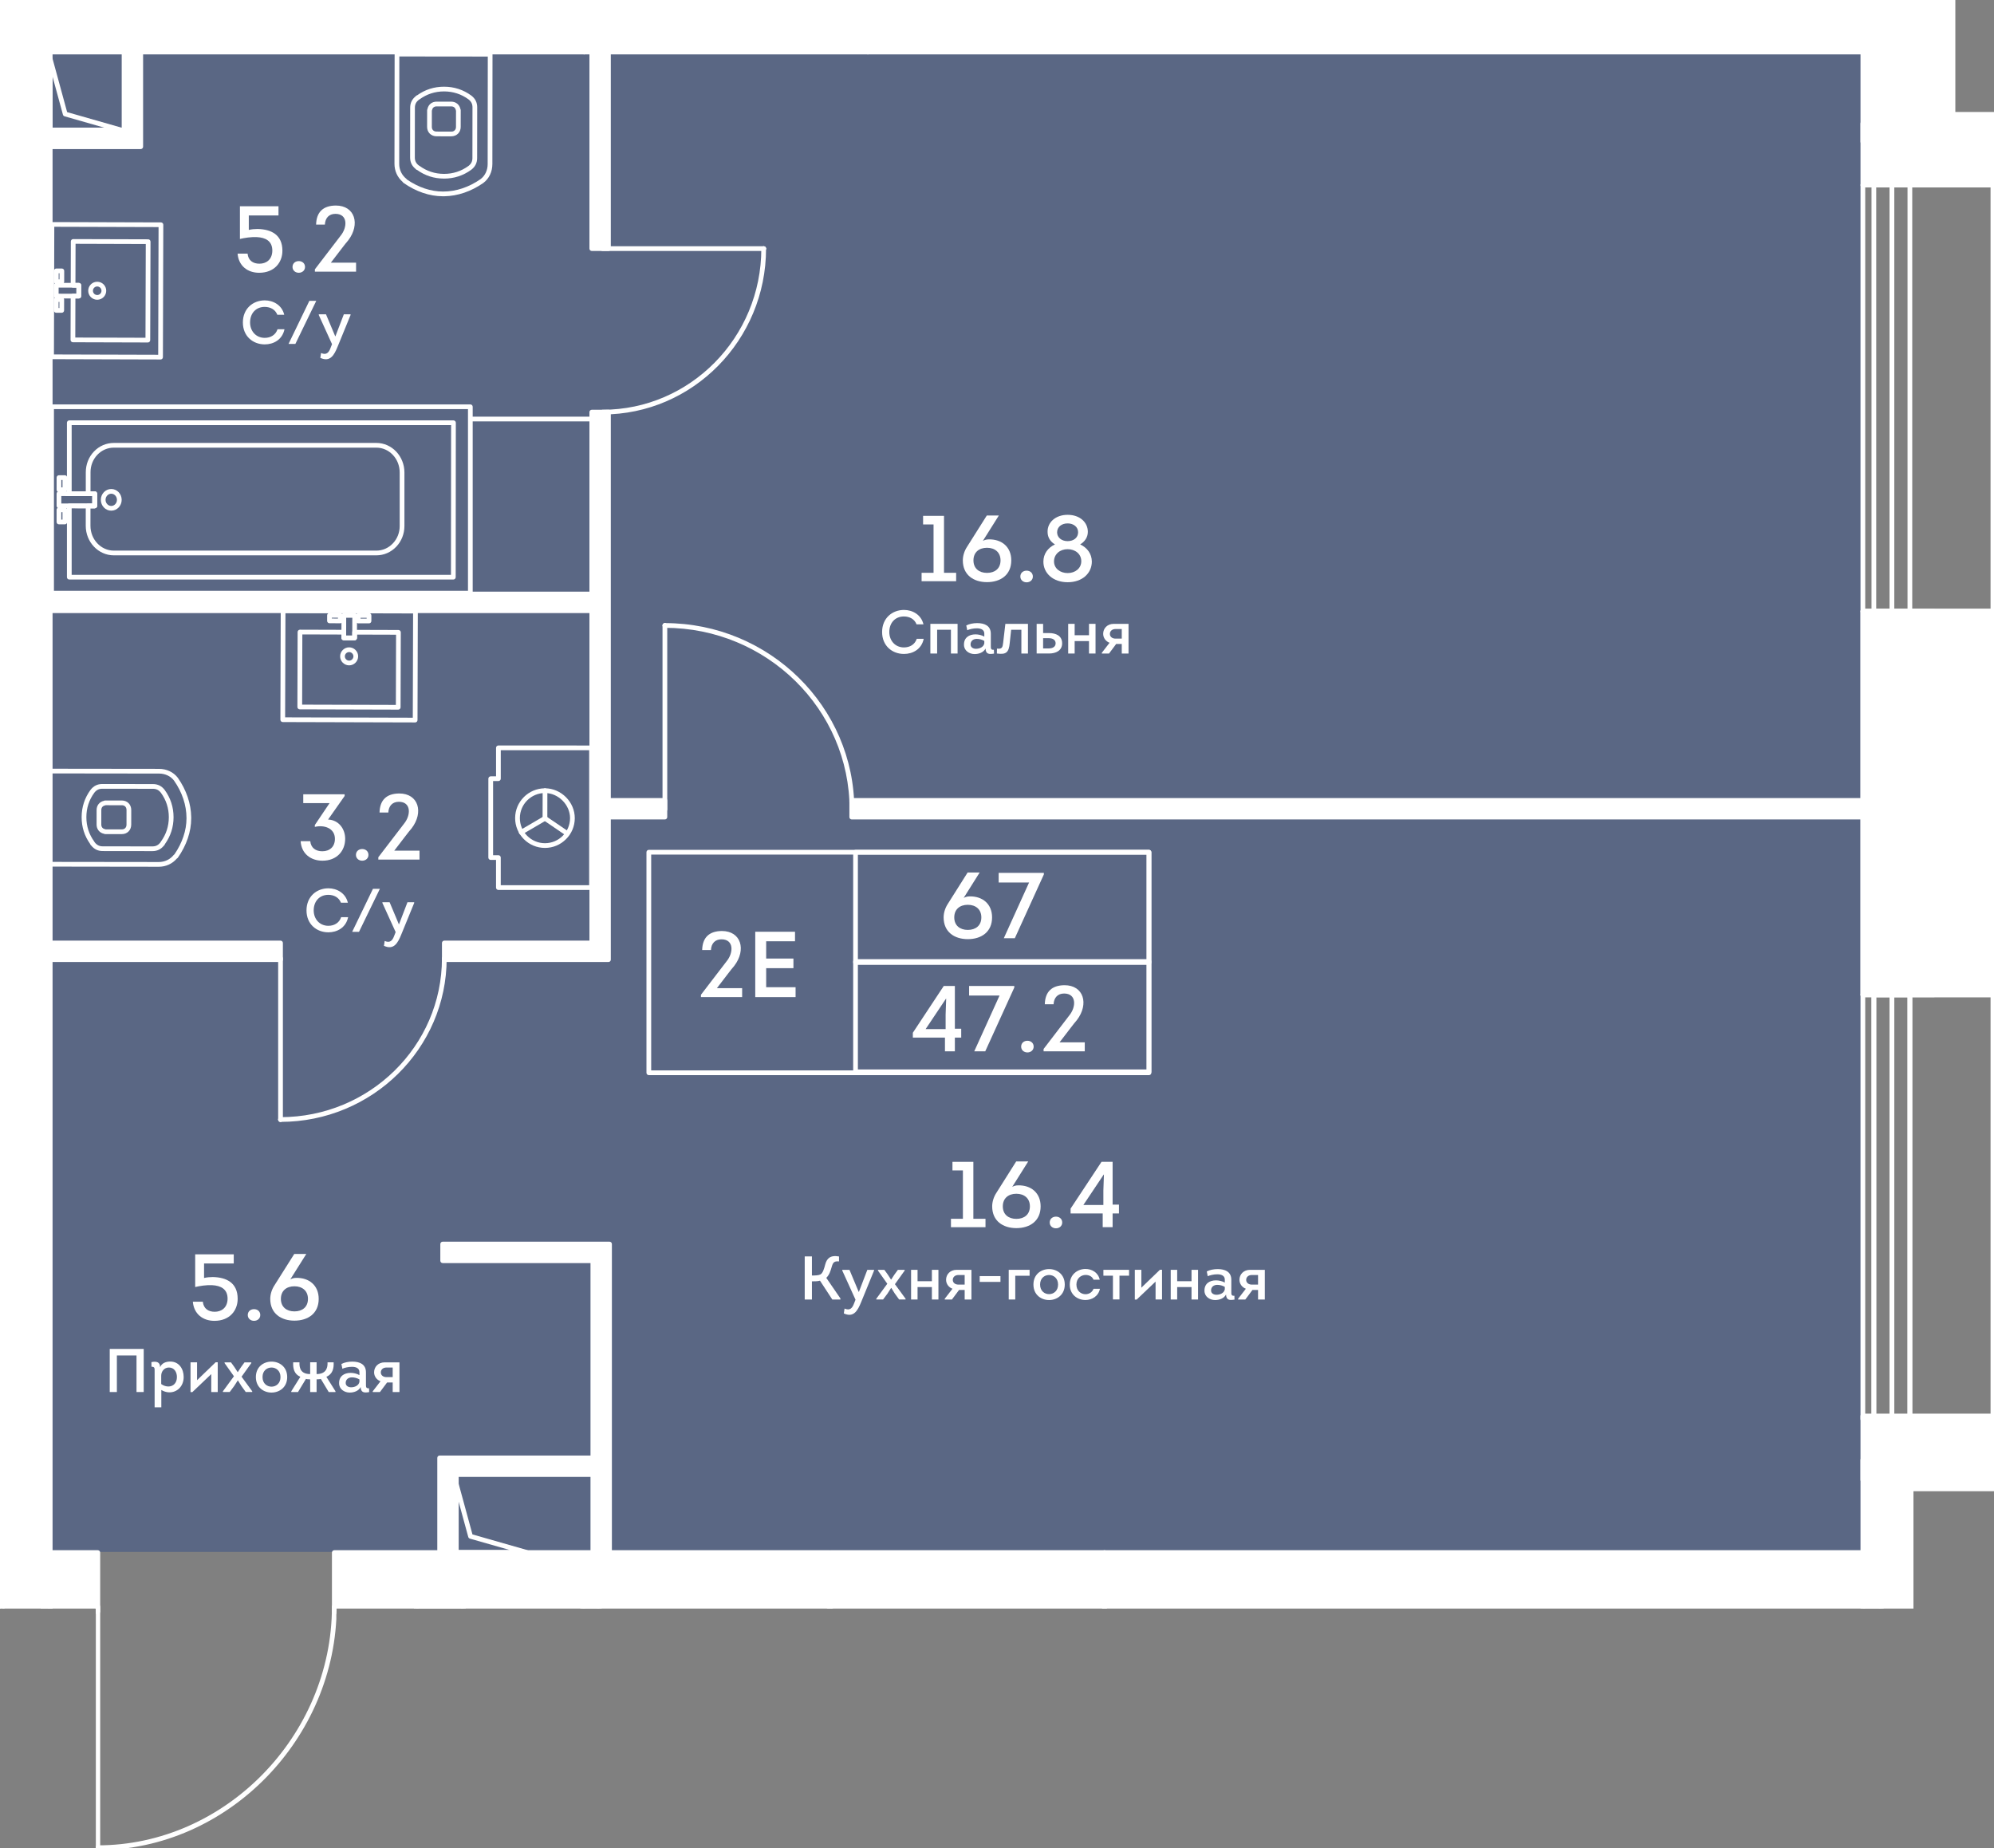 <?xml version="1.0" encoding="UTF-8"?><svg xmlns="http://www.w3.org/2000/svg" xmlns:xlink="http://www.w3.org/1999/xlink" viewBox="0 0 539.441 500"><rect x="0" y="0" width="539.441" height="500" fill="#808080" stroke="none"/><defs><clipPath id="clippath"><polygon points="528.984 30.301 528.984 0 0 0 0 435.185 25.931 435.185 25.931 500 90.994 500 90.994 435.185 517.652 435.185 517.652 403.428 539.441 403.428 539.441 30.301 528.984 30.301" fill="none"/></clipPath><clipPath id="clippath-1"><rect x="-996.596" y="-1167.741" width="1584.329" height="2733.203" fill="none"/></clipPath><clipPath id="clippath-2"><rect x="-996.596" y="-1167.741" width="1584.329" height="2733.203" fill="none"/></clipPath><clipPath id="clippath-4"><rect x="-996.596" y="-1167.741" width="1584.329" height="2733.203" fill="none"/></clipPath><clipPath id="clippath-5"><rect x="-996.596" y="-1167.741" width="1584.329" height="2733.203" fill="none"/></clipPath><clipPath id="clippath-6"><rect x="-996.596" y="-1167.741" width="1584.329" height="2733.203" fill="none"/></clipPath><clipPath id="clippath-7"><rect x="-996.596" y="-1167.741" width="1584.329" height="2733.203" fill="none"/></clipPath><clipPath id="clippath-8"><rect x="-996.596" y="-1167.741" width="1584.329" height="2733.203" fill="none"/></clipPath><clipPath id="clippath-9"><rect x="-996.596" y="-1167.741" width="1584.329" height="2733.203" fill="none"/></clipPath><clipPath id="clippath-10"><rect x="-996.596" y="-1167.741" width="1584.329" height="2733.203" fill="none"/></clipPath></defs><g id="Layer_1"><polygon points="10.373 13.581 10.373 18.708 10.373 18.708 10.373 30.046 10.373 30.046 10.373 103.594 10.373 103.594 10.373 121.049 10.373 121.049 10.373 163.808 10.373 163.808 10.373 172.282 10.373 172.282 10.373 246.432 10.373 246.432 10.373 250.558 10.373 250.558 10.373 293.968 10.373 299.675 10.373 299.675 10.373 310.326 10.373 310.326 10.373 384.103 10.373 384.103 10.373 393.7 10.373 393.7 10.373 408.208 10.373 419.855 503.688 419.855 503.688 13.581 10.373 13.581" fill="#425788" opacity=".6"/></g><g id="_44"><g clip-path="url(#clippath)"><g clip-path="url(#clippath-1)"><g clip-path="url(#clippath-2)"><path d="m39.999,92.653h-.004l-20.27-.059c-.352,0-.636-.289-.636-.64l.036-11.854c0-.352.289-.636.64-.636l.911.004.004-1.655h-.911c-.171,0-.334-.068-.451-.189-.122-.122-.19-.284-.185-.451l.032-11.854c0-.352.289-.636.641-.636l20.275.059c.167,0,.329.068.451.185.117.122.185.284.185.456l-.081,26.635c0,.171-.068.334-.185.451-.122.122-.284.185-.451.185m-19.63-1.335l18.989.059.077-25.358-18.994-.059-.032,10.577.911.004c.171,0,.334.068.456.185.117.122.185.284.185.456l-.009,2.927c0,.352-.289.636-.64.636h-.911l-.032,10.573Z" fill="#fff"/><path d="m16.727,76.854h-.004l-1.498-.004c-.167,0-.329-.068-.451-.189-.117-.122-.185-.284-.185-.451l.009-2.932c0-.352.289-.636.64-.636l1.498.004c.171,0,.334.068.451.189.122.117.19.284.185.451l-.004,2.932c0,.352-.289.636-.64.636m-.857-1.281h.221l.004-1.651h-.221l-.004,1.651Z" fill="#fff"/><path d="m16.7,84.615h0l-1.498-.004c-.167,0-.329-.068-.451-.189-.117-.122-.185-.284-.185-.451l.009-2.932c0-.352.289-.636.64-.636l1.498.004c.167,0,.334.068.451.189.117.117.185.284.185.451l-.009,2.932c0,.352-.284.636-.64.636m-.853-1.281h.216l.004-1.651h-.216l-.004,1.651Z" fill="#fff"/><path d="m26.296,81.094h-.004c-1.344-.004-2.436-1.101-2.427-2.445,0-1.34,1.096-2.427,2.436-2.427h.004c.649,0,1.263.257,1.723.717.46.465.713,1.078.708,1.728-.004,1.34-1.096,2.427-2.44,2.427m0-1.277h0c.64,0,1.159-.519,1.159-1.155,0-.311-.117-.6-.334-.821-.221-.216-.51-.338-.821-.343-.636,0-1.155.519-1.159,1.155,0,.64.514,1.159,1.155,1.164" fill="#fff"/><path d="m43.439,97.254h-.004l-29.485-.086c-.352,0-.636-.289-.636-.64l.099-35.813c0-.171.068-.334.19-.451.122-.122.28-.185.451-.185l29.485.086c.356,0,.64.289.64.64l-.104,35.813c0,.167-.068.329-.185.451-.122.117-.284.185-.451.185m-28.845-1.362l28.204.081.099-34.537-28.209-.081-.095,34.537Z" fill="#fff"/><path d="m21.312,80.748h-.004l-6.094-.018c-.167,0-.329-.068-.451-.189-.117-.122-.185-.284-.185-.451l.009-2.932c0-.352.289-.636.64-.636l6.094.018c.171,0,.334.068.456.19.117.117.185.28.185.451l-.009,2.932c0,.352-.289.636-.64.636m-5.453-1.295l4.817.014.004-1.651-4.817-.014-.004,1.651Z" fill="#fff"/><path d="m107.731,191.982h-.004l-26.635-.077c-.167,0-.329-.068-.451-.189-.117-.122-.185-.284-.185-.451l.059-20.275c0-.167.072-.329.19-.451.122-.117.28-.185.451-.185h.004l11.854.036c.352,0,.636.289.636.641l-.004.911,1.651.004v-.911c0-.167.068-.329.189-.451.122-.117.28-.185.451-.185l11.854.036c.352,0,.641.289.636.64l-.059,20.27c0,.352-.284.636-.636.636m-25.994-1.353l25.358.072.054-18.989-10.577-.032v.907c0,.172-.072.334-.189.456-.122.117-.28.185-.451.185h-.004l-2.923-.009c-.356,0-.64-.289-.64-.64l.004-.911-10.577-.032-.054,18.994Z" fill="#fff"/><path d="m99.826,168.642h0l-2.932-.009c-.352,0-.636-.289-.636-.64l.004-1.498c0-.171.068-.334.189-.451.122-.117.28-.185.451-.185l2.932.009c.352,0,.636.289.636.64l-.004,1.498c0,.167-.068.329-.189.451-.117.117-.28.185-.451.185m-2.287-1.286l1.651.004v-.216l-1.651-.004v.216Z" fill="#fff"/><path d="m92.065,168.619h-.004l-2.927-.009c-.352,0-.636-.289-.636-.64l.004-1.498c0-.171.068-.334.189-.456.122-.117.28-.185.451-.185l2.927.009c.352,0,.64.289.636.645l-.004,1.498c0,.167-.068.329-.185.451-.122.117-.284.185-.451.185m-2.287-1.286l1.651.004v-.221l-1.651-.004v.221Z" fill="#fff"/><path d="m94.454,180.003h-.004c-1.344-.004-2.436-1.101-2.431-2.445l.64.004-.64-.004c0-.649.257-1.258.717-1.718.465-.46,1.083-.717,1.723-.708.654,0,1.263.253,1.723.717.46.46.713,1.073.708,1.723-.004,1.344-1.101,2.431-2.436,2.431m0-3.595c-.307,0-.595.122-.817.338-.216.216-.338.505-.343.816,0,.636.519,1.159,1.159,1.164.636,0,1.155-.523,1.159-1.159,0-.307-.122-.596-.338-.816-.216-.221-.51-.343-.821-.343Z" fill="#fff"/><path d="m112.309,195.445h0l-35.818-.099c-.167,0-.329-.068-.451-.189-.117-.122-.185-.284-.185-.451l.09-29.485c0-.356.284-.64.636-.64h.004l35.813.104c.167,0,.334.068.451.185.117.122.185.284.185.456l-.086,29.485c0,.352-.289.636-.64.636m-35.173-1.376l34.537.095.081-28.204-34.532-.099-.086,28.209Z" fill="#fff"/><path d="m95.932,173.227h-.004l-2.927-.009c-.352,0-.636-.289-.636-.64l.018-6.094c0-.171.068-.334.19-.451.122-.117.28-.185.451-.185l2.927.009c.352,0,.641.289.636.641l-.018,6.094c0,.167-.068.329-.185.451-.122.117-.284.185-.451.185m-2.287-1.286l1.651.004.013-4.813-1.651-.004-.013,4.813Z" fill="#fff"/><path d="m122.062,36.879h-.004l-3.938-.004c-.722,0-1.376-.257-1.845-.713-.474-.465-.731-1.11-.731-1.822l.009-4.519c0-.095.045-.253.09-.356.253-1.2,1.218-1.967,2.481-1.967h.004l3.942.004c1.24,0,2.224.785,2.476,1.962.041.077.095.203.095.37l-.009,4.52c0,.699-.253,1.335-.713,1.795-.469.469-1.128.731-1.858.731m-5.232-6.937l-.004,4.402c0,.37.117.681.343.902.23.23.564.347.952.347l3.938.004c.401.041.731-.117.961-.352.221-.221.338-.532.338-.893l.009-4.393c-.018-.036-.036-.077-.045-.122-.122-.681-.586-1.056-1.25-1.056l-3.942-.004h-.004c-.663,0-1.123.374-1.236.997-.009.045-.032.108-.059.167" fill="#fff"/><path d="m119.892,53.097h-.099c-3.59-.004-7.266-1.258-10.631-3.622-.09-.063-.158-.149-.207-.243-1.443-1.25-2.237-2.986-2.237-4.912l.041-29.684c0-.356.284-.64.636-.64l25.209.032c.167,0,.334.068.451.19.122.117.185.28.185.451l-.036,29.684c0,2.12-.888,3.969-2.436,5.137-3.306,2.309-6.96,3.55-10.609,3.608h-.266Zm-.018-1.277h.032c3.469-.004,6.96-1.168,10.108-3.365,1.204-.911,1.908-2.386,1.913-4.028l.036-29.124-23.928-.027-.036,29.043c-.004,1.61.686,3.054,1.935,4.06.063.054.113.113.153.18,3.094,2.129,6.45,3.257,9.711,3.261h.077Z" fill="#fff"/><path d="m120.137,48.315h-.022c-2.679-.004-5.128-.789-7.276-2.341-.054-.013-.104-.027-.135-.041-.063-.027-.117-.068-.167-.108-.045-.045-.077-.086-.108-.126-.997-.807-1.48-1.818-1.48-3.099l.018-13.459c0-1.277.487-2.291,1.493-3.099.027-.036.05-.072.077-.099.054-.054.117-.099.19-.126.032-.018.081-.032.135-.045,2.151-1.543,4.596-2.318,7.271-2.318h.009c2.72.004,5.201.812,7.37,2.404,1.073.83,1.592,1.867,1.588,3.18l-.018,13.716c0,1.308-.519,2.346-1.583,3.167-2.188,1.592-4.659,2.395-7.361,2.395m-6.806-3.536c.041.018.09.041.14.077,1.976,1.452,4.204,2.179,6.644,2.183h.022c2.422,0,4.646-.722,6.594-2.143.74-.568,1.073-1.231,1.073-2.143l.018-13.716c0-.916-.334-1.579-1.083-2.161-1.931-1.416-4.159-2.143-6.599-2.147h-.009c-2.445,0-4.668.722-6.617,2.142-.036.032-.09.059-.149.081-.014.013-.027.023-.036.032-.749.573-1.087,1.24-1.087,2.156l-.018,13.464c0,.92.334,1.588,1.083,2.161l.023.013Zm.243-18.137v.004-.004Zm-.807-.803c-.004,0-.004.004-.009.009.004-.004.004-.009.009-.009" fill="#fff"/><path d="m32.977,225.657h-.004l-4.52-.004c-.095,0-.253-.045-.365-.095-1.177-.253-1.962-1.24-1.958-2.485l.004-3.938v-.004c0-1.236.785-2.219,1.958-2.472.081-.045.207-.095.37-.095l4.524.004c1.466.004,2.526,1.087,2.521,2.58l-.004,3.938c0,.731-.257,1.389-.726,1.858-.465.465-1.101.713-1.8.713m-4.285-1.222h.018-.018Zm-.113-.059l4.393.004h.004c.365,0,.672-.117.893-.338.235-.23.356-.564.356-.956l.004-3.942c0-.785-.487-1.295-1.249-1.299l-4.384-.004c-.036.018-.081.032-.126.045-.681.122-1.056.586-1.06,1.25l-.004,3.942c0,.663.374,1.128,1.001,1.24.045.009.108.032.171.059" fill="#fff"/><path d="m42.96,234.488h-.009l-29.684-.041c-.356,0-.64-.284-.64-.636l.032-25.209c0-.167.068-.334.19-.451.117-.122.28-.185.451-.185l29.684.036c2.124.004,3.969.893,5.137,2.436,2.309,3.306,3.55,6.96,3.608,10.609v.365c-.004,3.586-1.254,7.262-3.617,10.631-.068.09-.153.162-.253.208-1.24,1.443-2.972,2.237-4.898,2.237m-29.052-1.317l29.043.036h.009c1.61,0,3.049-.686,4.05-1.931.054-.068.113-.117.185-.158,2.129-3.103,3.252-6.455,3.257-9.707v-.113c-.004-3.469-1.168-6.964-3.365-10.108-.911-1.204-2.386-1.908-4.032-1.913l-29.12-.036-.027,23.928Z" fill="#fff"/><path d="m41.235,230.258l-13.459-.018c-1.281-.004-2.291-.492-3.099-1.493-.041-.027-.072-.054-.099-.081-.059-.054-.099-.117-.131-.185-.018-.036-.032-.086-.045-.14-1.543-2.156-2.323-4.601-2.318-7.28.004-2.715.812-5.196,2.404-7.37.83-1.069,1.867-1.588,3.171-1.588h.014l13.712.018c1.317.004,2.35.519,3.166,1.583,1.597,2.192,2.4,4.673,2.4,7.388-.004,2.679-.794,5.129-2.341,7.276-.013.054-.027.104-.045.135-.032.072-.072.135-.131.19-.032.032-.068.063-.099.086-.812.997-1.822,1.48-3.099,1.48m-15.656-2.427c.009.009.018.018.023.023.591.767,1.258,1.105,2.174,1.11l13.459.018c.92,0,1.588-.338,2.165-1.087.004-.004.009-.014.013-.018.018-.05.05-.113.095-.172,1.43-1.944,2.156-4.172,2.16-6.612.004-2.44-.717-4.668-2.143-6.621-.564-.735-1.227-1.069-2.143-1.073l-13.716-.013h-.009c-.907,0-1.57.334-2.147,1.078-1.421,1.935-2.147,4.163-2.147,6.599-.004,2.449.717,4.678,2.143,6.626.027.036.05.086.072.144m-1.11.604c.004.004.004.009.009.013,0-.004-.004-.009-.009-.013m.807-.803h.004-.004Zm21.033-6.54h.013-.013Z" fill="#fff"/><path d="m153.463,226.138c-.122,0-.248-.036-.361-.108l-6.031-4.109c-.293-.198-.37-.595-.171-.884.198-.293.595-.37.888-.171l6.035,4.105c.293.198.365.6.167.888-.122.185-.325.28-.528.28" fill="#fff"/><path d="m147.428,222.033h0c-.356,0-.641-.284-.641-.64l.018-7.492c0-.352.284-.636.636-.636h.004c.352,0,.64.289.636.64l-.013,7.492c0,.352-.289.636-.64.636" fill="#fff"/><path d="m140.999,225.797c-.216,0-.433-.113-.55-.316-.18-.307-.077-.695.226-.875l6.432-3.762c.298-.18.695-.077.871.226.18.307.077.695-.226.875l-6.428,3.762c-.104.063-.216.09-.325.09" fill="#fff"/><path d="m147.428,229.396h-.018c-2.147-.004-4.172-.848-5.697-2.377-1.52-1.529-2.359-3.554-2.354-5.706.009-4.438,3.631-8.047,8.069-8.047h.018c4.371.009,8.06,3.712,8.051,8.083-.004,2.152-.848,4.172-2.382,5.692-1.524,1.52-3.541,2.354-5.688,2.354m0-14.853c-3.739,0-6.779,3.036-6.788,6.775-.009,3.744,3.031,6.793,6.775,6.802h.014c3.739,0,6.779-3.036,6.788-6.775.009-3.613-3.157-6.793-6.775-6.802h-.013Z" fill="#fff"/><path d="m160.02,240.77h0l-25.191-.004c-.352,0-.636-.284-.636-.636v-7.487h-1.439c-.171,0-.334-.068-.451-.19-.122-.117-.189-.28-.189-.451l.004-21.339c0-.352.284-.636.636-.636h1.443v-7.708c0-.167.063-.329.185-.451.122-.122.284-.185.451-.185l25.191.004c.352,0,.641.284.641.636l-.004,37.807c0,.352-.289.64-.64.64m-24.551-1.281h23.915l.004-36.526-23.915-.004v7.704c0,.356-.284.64-.64.64h-1.439v20.063h1.434c.356,0,.641.284.641.636v7.487Z" fill="#fff"/><path d="m127.24,161.112H13.954c-.352,0-.64-.284-.64-.64v-50.428c0-.352.289-.636.64-.636h113.286c.352,0,.64.284.64.636v50.428c0,.356-.289.64-.64.64m-112.646-1.276h112.01v-49.151H14.594v49.151Z" fill="#fff"/><path d="m30.099,138.156h-.004c-1.552,0-2.814-1.313-2.814-2.932s1.267-2.932,2.819-2.932c1.556,0,2.819,1.317,2.819,2.936,0,.776-.293,1.511-.817,2.061-.532.559-1.245.866-2.003.866m0-4.587c-.848,0-1.538.744-1.543,1.655,0,.911.695,1.655,1.543,1.655.406,0,.785-.167,1.073-.473.302-.311.465-.731.465-1.182,0-.907-.69-1.655-1.538-1.655" fill="#fff"/><path d="m17.548,133.139h0l-1.597-.004c-.356,0-.64-.284-.64-.636l.004-3.288c0-.172.068-.334.189-.456.117-.117.28-.185.451-.185h1.592c.356,0,.64.289.64.64v3.288c0,.171-.068.334-.189.451-.117.122-.28.19-.451.19m-.956-1.281h.316l.004-2.007h-.32v2.007Z" fill="#fff"/><path d="m17.539,141.858h0l-1.597-.004c-.352,0-.636-.284-.636-.636v-3.288c0-.356.289-.64.64-.64h1.597c.167,0,.334.068.451.189.122.117.185.28.185.451v3.288c0,.171-.068.334-.189.451-.117.122-.28.19-.451.19m-.956-1.281h.32v-2.012h-.32v2.012Z" fill="#fff"/><path d="m101.816,150.242H30.794c-4.19-.004-7.6-3.59-7.596-7.993l.004-5.386c0-.171.063-.334.185-.451.122-.122.284-.19.451-.19h1.146v-2.007h-1.141c-.167,0-.329-.068-.451-.19-.122-.117-.185-.28-.185-.451l.004-5.823c0-2.12.785-4.109,2.206-5.598,1.43-1.498,3.338-2.323,5.367-2.323h71.045c4.186.004,7.582,3.586,7.582,7.993v14.497c-.004,2.12-.794,4.109-2.224,5.602-1.434,1.493-3.342,2.318-5.372,2.318m-77.337-12.738l-.004,4.745c0,3.699,2.833,6.712,6.319,6.716h71.023c1.678,0,3.261-.686,4.447-1.931,1.204-1.254,1.867-2.927,1.867-4.713v-14.497c.004-3.699-2.824-6.712-6.301-6.716H30.785c-1.678,0-3.257.686-4.438,1.926-1.2,1.254-1.858,2.927-1.858,4.718l-.004,5.183h1.141c.171,0,.334.068.451.189.122.117.19.28.19.451l-.004,3.288c0,.356-.284.64-.64.64h-1.141Z" fill="#fff"/><path d="m122.642,156.786H18.746c-.352,0-.636-.284-.636-.636v-19.291c0-.167.063-.329.185-.451.122-.122.284-.185.451-.185l6.238.004v-2.012l-6.234-.004c-.352,0-.64-.289-.64-.64v-19.201c0-.172.063-.334.185-.451.122-.122.284-.189.451-.189h103.931c.167,0,.334.068.451.189.122.117.189.28.189.451l-.036,41.781c0,.352-.289.636-.64.636m-103.255-1.277h102.614l.036-40.5H19.387v17.925l6.238.004c.171,0,.334.063.451.185.122.117.19.284.19.451l-.004,3.293c0,.352-.289.636-.64.636l-6.234-.004v18.01Z" fill="#fff"/><path d="m25.622,137.504h0l-9.675-.009c-.352,0-.636-.284-.636-.636v-3.293c0-.167.068-.334.189-.451.117-.122.28-.185.451-.185l9.671.004c.356,0,.64.289.64.64v3.293c0,.167-.068.329-.189.451-.117.122-.28.185-.451.185m-9.034-1.286l8.394.004.004-2.007-8.399-.009v2.012Z" fill="#fff"/><path d="m161.111,114.001h-33.698c-.352,0-.64-.284-.64-.64,0-.352.289-.636.64-.636h33.698c.352,0,.64.284.64.636,0,.356-.289.64-.64.64" fill="#fff"/></g><g clip-path="url(#clippath-4)"><path d="m144.934,456.581h-19.215c-.352,0-.636-.284-.636-.636v-19.215c0-.32.235-.591.55-.636.316-.027.618.153.704.469l3.965,14.533,14.808,4.231c.307.09.505.388.456.704-.041.316-.311.55-.631.55m-18.574-1.276h14.01l-10.767-3.076c-.212-.063-.379-.23-.438-.447l-2.805-10.28v13.802Z" fill="#fff"/><path d="m142.448,420.605h-19.215c-.352,0-.636-.284-.636-.636v-19.219c0-.316.235-.591.55-.631.298-.041.618.153.704.465l3.965,14.537,14.808,4.231c.307.09.505.388.456.704-.041.316-.311.55-.631.55m-18.574-1.276h14.01l-10.767-3.076c-.212-.063-.379-.23-.438-.447l-2.805-10.279v13.802Z" fill="#fff"/><path d="m32.799,35.819H13.579c-.352,0-.636-.284-.636-.636V15.968c0-.32.235-.591.55-.636.298-.023.618.158.704.469l3.965,14.533,14.812,4.231c.307.09.501.388.456.704-.045.316-.316.55-.631.55m-18.579-1.277h14.01l-10.767-3.076c-.212-.063-.379-.23-.438-.447l-2.805-10.28v13.802Z" fill="#fff"/><path d="m539.145,384.568h-35.178c-.352,0-.64-.289-.64-.64v-114.797c0-.352.289-.64.64-.64h35.178c.356,0,.64.289.64.64v114.797c0,.352-.284.64-.64.64m-34.542-1.281h33.906v-113.521h-33.906v113.521Z" fill="#fff"/><path d="m516.683,384.568h-4.871c-.352,0-.636-.289-.636-.64v-114.797c0-.352.284-.64.636-.64h4.871c.356,0,.64.289.64.64v114.797c0,.352-.284.64-.64.64m-4.231-1.281h3.595v-113.521h-3.595v113.521Z" fill="#fff"/><path d="m511.812,384.568h-4.867c-.352,0-.64-.289-.64-.64v-114.797c0-.352.289-.64.64-.64h4.867c.356,0,.64.289.64.64v114.797c0,.352-.284.64-.64.64m-4.231-1.281h3.59v-113.521h-3.59v113.521Z" fill="#fff"/><path d="m539.145,166.002h-35.178c-.352,0-.64-.284-.64-.636V50.072c0-.352.289-.636.64-.636h35.178c.356,0,.64.284.64.636v115.293c0,.352-.284.636-.64.636m-34.542-1.277h33.906V50.713h-33.906v114.012Z" fill="#fff"/><path d="m516.683,166.002h-4.871c-.352,0-.636-.284-.636-.636V50.072c0-.352.284-.636.636-.636h4.871c.356,0,.64.284.64.636v115.293c0,.352-.284.636-.64.636m-4.231-1.277h3.595V50.713h-3.595v114.012Z" fill="#fff"/><path d="m511.812,166.002h-4.867c-.352,0-.64-.284-.64-.636V50.072c0-.352.289-.636.64-.636h4.867c.356,0,.64.284.64.636v115.293c0,.352-.284.636-.64.636m-4.231-1.277h3.59V50.713h-3.59v114.012Z" fill="#fff"/><path d="m539.145,598.182h-35.178c-.352,0-.64-.284-.64-.636v-116.218c0-.352.289-.636.64-.636h35.178c.356,0,.64.284.64.636v116.218c0,.352-.284.636-.64.636m-34.542-1.276h33.906v-114.937h-33.906v114.937Z" fill="#fff"/><path d="m516.683,598.182h-4.871c-.352,0-.636-.284-.636-.636v-116.218c0-.352.284-.636.636-.636h4.871c.356,0,.64.284.64.636v116.218c0,.352-.284.636-.64.636m-4.231-1.276h3.595v-114.937h-3.595v114.937Z" fill="#fff"/><path d="m511.812,598.182h-4.867c-.352,0-.64-.284-.64-.636v-116.218c0-.352.289-.636.64-.636h4.867c.356,0,.64.284.64.636v116.218c0,.352-.284.636-.64.636m-4.231-1.276h3.59v-114.937h-3.59v114.937Z" fill="#fff"/><path d="m539.147,481.967h-32.205c-.352,0-.636-.284-.636-.64,0-.352.284-.636.636-.636h32.205c.352,0,.64.284.64.636,0,.356-.289.64-.64.64" fill="#fff"/><path d="m539.147,481.967h-32.205c-.352,0-.636-.284-.636-.64,0-.352.284-.636.636-.636h32.205c.352,0,.64.284.64.636,0,.356-.289.64-.64.64" fill="#fff"/><path d="m516.683,598.182h-4.871c-.352,0-.636-.284-.636-.636v-116.218c0-.352.284-.636.636-.636h4.871c.356,0,.64.284.64.636v116.218c0,.352-.284.636-.64.636m-4.231-1.276h3.595v-114.937h-3.595v114.937Z" fill="#fff"/><path d="m511.812,598.182h-4.867c-.352,0-.64-.284-.64-.636v-116.218c0-.352.289-.636.64-.636h4.867c.356,0,.64.284.64.636v116.218c0,.352-.284.636-.64.636m-4.231-1.276h3.59v-114.937h-3.59v114.937Z" fill="#fff"/><path d="m516.683,384.568h-4.871c-.352,0-.636-.289-.636-.64v-114.797c0-.352.284-.64.636-.64h4.871c.356,0,.64.289.64.64v114.797c0,.352-.284.64-.64.64m-4.231-1.281h3.595v-113.521h-3.595v113.521Z" fill="#fff"/><path d="m511.812,384.568h-4.867c-.352,0-.64-.289-.64-.64v-114.797c0-.352.289-.64.64-.64h4.867c.356,0,.64.289.64.64v114.797c0,.352-.284.64-.64.64m-4.231-1.281h3.59v-113.521h-3.59v113.521Z" fill="#fff"/><path d="m.05,158.154h-81.189c-.352,0-.641-.284-.641-.64,0-.352.289-.636.641-.636H.05c.352,0,.64.284.64.636,0,.356-.289.64-.64.64" fill="#fff"/><path d="m.05,176.287h-81.189c-.352,0-.641-.284-.641-.64,0-.352.289-.636.641-.636H.05c.352,0,.64.284.64.636,0,.356-.289.64-.64.64" fill="#fff"/><path d="m.05,436.906h-81.189c-.352,0-.641-.284-.641-.64,0-.352.289-.636.641-.636H.05c.352,0,.64.284.64.636,0,.356-.289.64-.64.64" fill="#fff"/><path d="m.05,419.045h-81.189c-.352,0-.641-.284-.641-.64,0-.352.289-.636.641-.636H.05c.352,0,.64.284.64.636,0,.356-.289.64-.64.64" fill="#fff"/><path d="m.05,401.181h-81.189c-.352,0-.641-.284-.641-.64,0-.352.289-.636.641-.636H.05c.352,0,.64.284.64.636,0,.356-.289.64-.64.64" fill="#fff"/><path d="m.05,383.319h-81.189c-.352,0-.641-.284-.641-.64,0-.352.289-.636.641-.636H.05c.352,0,.64.284.64.636,0,.356-.289.64-.64.64" fill="#fff"/><path d="m.05,365.458h-81.189c-.352,0-.641-.284-.641-.64,0-.352.289-.636.641-.636H.05c.352,0,.64.284.64.636,0,.356-.289.64-.64.64" fill="#fff"/><path d="m.05,347.596h-81.189c-.352,0-.641-.284-.641-.64,0-.352.289-.636.641-.636H.05c.352,0,.64.284.64.636,0,.356-.289.64-.64.64" fill="#fff"/><path d="m.05,329.735h-81.189c-.352,0-.641-.284-.641-.64,0-.352.289-.636.641-.636H.05c.352,0,.64.284.64.636,0,.356-.289.64-.64.64" fill="#fff"/><path d="m.05,311.603h-81.189c-.352,0-.641-.284-.641-.64,0-.352.289-.636.641-.636H.05c.352,0,.64.284.64.636,0,.356-.289.64-.64.64" fill="#fff"/><path d="m.05,293.741h-81.189c-.352,0-.641-.284-.641-.64,0-.352.289-.636.641-.636H.05c.352,0,.64.284.64.636,0,.356-.289.64-.64.64" fill="#fff"/><path d="m.05,275.879h-81.189c-.352,0-.641-.284-.641-.64,0-.352.289-.636.641-.636H.05c.352,0,.64.284.64.636,0,.356-.289.64-.64.64" fill="#fff"/><path d="m.05,258.018h-81.189c-.352,0-.641-.284-.641-.64,0-.352.289-.636.641-.636H.05c.352,0,.64.284.64.636,0,.356-.289.64-.64.64" fill="#fff"/><path d="m.05,240.156h-81.189c-.352,0-.641-.284-.641-.64,0-.352.289-.636.641-.636H.05c.352,0,.64.284.64.636,0,.356-.289.64-.64.64" fill="#fff"/><path d="m.05,140.293h-81.189c-.352,0-.641-.284-.641-.64,0-.352.289-.636.641-.636H.05c.352,0,.64.284.64.636,0,.356-.289.64-.64.64" fill="#fff"/><path d="m.05,122.431h-81.189c-.352,0-.641-.284-.641-.64,0-.352.289-.636.641-.636H.05c.352,0,.64.284.64.636,0,.356-.289.64-.64.64" fill="#fff"/><path d="m.05,104.57h-81.189c-.352,0-.641-.284-.641-.64,0-.352.289-.636.641-.636H.05c.352,0,.64.284.64.636,0,.356-.289.64-.64.64" fill="#fff"/><path d="m.05,86.709h-81.189c-.352,0-.641-.284-.641-.64,0-.352.289-.636.641-.636H.05c.352,0,.64.284.64.636,0,.356-.289.64-.64.64" fill="#fff"/><path d="m.05,68.847h-81.189c-.352,0-.641-.284-.641-.64,0-.352.289-.636.641-.636H.05c.352,0,.64.284.64.636,0,.356-.289.64-.64.64" fill="#fff"/><path d="m.05,50.986h-81.189c-.352,0-.641-.284-.641-.64,0-.352.289-.636.641-.636H.05c.352,0,.64.284.64.636,0,.356-.289.64-.64.64" fill="#fff"/><path d="m.05,32.853h-81.189c-.352,0-.641-.284-.641-.64,0-.352.289-.636.641-.636H.05c.352,0,.64.284.64.636,0,.356-.289.64-.64.64" fill="#fff"/><path d="m.05,14.992h-81.189c-.352,0-.641-.284-.641-.64,0-.352.289-.636.641-.636H.05c.352,0,.64.284.64.636,0,.356-.289.64-.64.64" fill="#fff"/><path d="m2.757,436.906H-6.174c-.352,0-.64-.284-.64-.64,0-.352.289-.636.64-.636H2.757c.352,0,.64.284.64.636,0,.356-.289.64-.64.64" fill="#fff"/><path d="m523.178,269.766h-19.21c-.352,0-.64-.284-.64-.636v-103.764c0-.352.289-.64.64-.64h19.21c.356,0,.64.289.64.64v103.764c0,.352-.284.636-.64.636m-18.574-1.277h17.938v-102.488h-17.938v102.488Z" fill="#fff"/><path d="m.05,223.918c-.108,0-.221-.027-.32-.086l-41.677-24.086c-.221-.131-.347-.379-.311-.636l1.182-8.687-9.468,16.396c-.158.275-.487.383-.776.28-.293-.104-.465-.41-.406-.717l2.079-10.92-35.06-20.343c-.302-.176-.41-.568-.23-.875.176-.302.568-.41.875-.23l35.448,20.568c.234.135.361.406.307.672l-1.457,7.659,9.21-15.945c.153-.266.465-.374.758-.289.289.099.469.392.428.69l-1.565,11.484L.37,222.727c.307.176.41.564.234.871-.117.207-.334.32-.555.32" fill="#fff"/><path d="m.05,243.405c-.108,0-.221-.027-.32-.086l-43.03-24.903c-.226-.126-.347-.384-.316-.636l1.195-8.737-9.481,16.184c-.153.262-.474.379-.767.275-.289-.104-.465-.401-.41-.704l1.822-10.933-35.074-20.343c-.307-.176-.41-.568-.235-.875s.573-.41.875-.23l35.457,20.563c.226.135.352.397.307.658l-1.326,7.948,9.346-15.954c.153-.262.474-.379.762-.28.289.099.465.388.424.69l-1.57,11.484L.37,242.214c.307.176.41.568.234.871-.122.207-.334.32-.555.32" fill="#fff"/><path d="m539.147,269.767h-22.462c-.352,0-.64-.284-.64-.64,0-.352.289-.636.64-.636h22.462c.352,0,.64.284.64.636,0,.356-.289.64-.64.64" fill="#fff"/><path d="m539.147,166.004h-22.462c-.352,0-.64-.284-.64-.64,0-.352.289-.636.64-.636h22.462c.352,0,.64.284.64.636,0,.356-.289.64-.64.64" fill="#fff"/><path d="m-92.251,518.361c-51.33,0-93.093-41.763-93.093-93.097V-12.536c0-51.33,41.763-93.093,93.093-93.093S.842-63.866.842-12.536v437.8c0,51.334-41.763,93.097-93.093,93.097m0-622.713c-50.626,0-91.816,41.19-91.816,91.816v437.8c0,50.631,41.19,91.821,91.816,91.821S-.435,475.895-.435,425.264V-12.536C-.435-63.162-41.625-104.352-92.251-104.352" fill="#fff"/><path d="m539.147,1555.601H-982.612c-.352,0-.636-.284-.636-.64V-1119.052c0-.352.284-.64.636-.64H-367.17c.356,0,.64.288.64.64s-.284.641-.64.641h-614.802V1554.324H538.506V481.33c0-.356.289-.64.641-.64s.64.284.64.64v1073.63c0,.356-.289.64-.64.64" fill="#fff"/><polygon points="536.727 261.772 541.409 261.772 551.593 218.773 541.409 175.828 536.727 175.828 536.727 261.772" fill="#fff"/><path d="m541.407,262.409h-4.682c-.352,0-.636-.284-.636-.636v-85.944c0-.352.284-.64.636-.64h4.682c.298,0,.555.203.623.492l10.185,42.945c.027.099.027.199,0,.298l-10.185,42.994c-.068.289-.325.492-.623.492m-4.041-1.277h3.536l10.036-42.358-10.031-42.309h-3.541v84.667Z" fill="#fff"/><path d="m561.775,464.931h-26.919c-.162-.004-.316-.068-.428-.176,0,0-.004,0-.004-.004l-.004-.004c0-.004-.004-.004-.004-.004-.004,0-.004-.009-.004-.004v-.004h-.004v-.004q-.004,0-.004-.004h-.004c-.099-.108-.162-.248-.167-.402v-51.718c.004-.149.063-.28.153-.388h.004v-.004c.018-.018.036-.036.054-.054v-.004h.004v-.004h.004c.108-.095.253-.153.406-.153h26.905c.081-.004.122.004.18.018.068.023.135.05.194.09.077.054.14.122.189.198.045.077.077.162.086.253.004.032.009.059.004.09v51.677c-.004.153-.068.293-.167.402h-.004q0,.004-.004.004v.004h-.004v.004s.004.004-.004.004v.004h-.004l-.004.004c0,.004-.004.004-.004.004-.113.108-.266.171-.428.176h-.013Zm-25.854-1.281h24.803l-12.399-23.802-12.404,23.802Zm13.121-25.187l12.097,23.216v-46.436l-12.097,23.22Zm-13.536-23.22v46.436l12.097-23.216-12.097-23.22Zm.415-1.971l12.404,23.806,12.399-23.806h-24.803Z" fill="#fff"/><path d="m561.775,21.323h-26.919c-.162-.004-.316-.068-.428-.176,0,0-.004,0-.004-.004l-.004-.004c0-.004-.004-.004-.004-.004-.004,0-.004-.004-.004-.004v-.004h-.004v-.004q-.004,0-.004-.004h-.004c-.099-.108-.162-.248-.167-.401V-31.003c.004-.149.063-.28.153-.388h.004v-.004c.018-.018.036-.036.054-.054v-.004h.004v-.004c0,.004.004-.004.004,0,.108-.095.253-.153.406-.153h26.905c.081-.004.122.004.18.018.068.023.135.05.194.09.077.054.14.122.189.198.045.077.077.162.086.253.004.032.009.059.004.09V20.714c-.004.153-.068.293-.167.401h-.004q0,.004-.004.004v.004h-.004v.004s.004,0-.004.004v.004h-.004l-.004.004c0,.004-.004.004-.004.004-.113.108-.266.172-.428.176h-.013Zm-25.854-1.281h24.803l-12.399-23.802-12.404,23.802Zm13.121-25.187l12.097,23.216V-28.365l-12.097,23.22Zm-13.536-23.22V18.071l12.097-23.216-12.097-23.22Zm.415-1.971l12.404,23.807,12.399-23.807h-24.803Z" fill="#fff"/></g><rect x="161.218" y="-73.827" width="4.511" height="75.898" fill="#fff"/><polygon points="162.131 460.518 120.332 460.518 120.332 456.007 157.621 456.007 157.621 431.497 162.131 431.497 162.131 460.518" fill="#fff"/><polygon points="164.898 421.998 160.387 421.998 160.387 341.074 119.756 341.074 119.756 336.564 164.898 336.564 164.898 421.998" fill="#fff"/><polygon points="123.45 421.134 118.94 421.134 118.94 394.414 160.915 394.414 160.915 398.924 123.45 398.924 123.45 421.134" fill="#fff"/><rect x="160.099" y="8.12" width="4.511" height="59.137" fill="#fff"/><polygon points="164.609 259.623 120.203 259.623 120.203 255.113 160.098 255.113 160.098 111.493 164.609 111.493 164.609 259.623" fill="#fff"/><rect x="10.098" y="255.111" width="65.79" height="4.515" fill="#fff"/><rect x="10.675" y="160.706" width="151.391" height="4.511" fill="#fff"/><rect x="163.216" y="216.547" width="16.653" height="4.511" fill="#fff"/><rect x="230.423" y="216.547" width="276.445" height="4.511" fill="#fff"/><path d="m38.072,39.694H8.262V5.156h29.81v34.537Zm-25.299-4.511h20.789V9.667H12.772v25.516Z" fill="#fff"/><path d="m37.431,2.464H8.266v-29.756h29.165V2.464ZM12.772-2.047h20.144v-20.735H12.772V-2.047Z" fill="#fff"/><rect x="158.042" y="-1.884" width="76.724" height="15.967" fill="#fff"/><g clip-path="url(#clippath-5)"><rect x="224.699" y="420.029" width="74.099" height="15.967" fill="#fff"/><path d="m164.607,67.895h-4.511c-.352,0-.636-.284-.636-.636V14.72h-1.416c-.352,0-.641-.284-.641-.636V-1.888c0-.352.289-.636.641-.636h2.53v-71.302c0-.352.289-.64.64-.64h4.511c.352,0,.64.289.64.64V-2.523h68.402c.352,0,.64.284.64.636v15.972c0,.352-.289.636-.64.636h-69.521v52.539c0,.352-.284.636-.641.636m-3.87-1.277h3.234V14.084c0-.356.284-.64.636-.64h69.521V-1.247h-68.402c-.352,0-.64-.284-.64-.64v-71.302h-3.229V-1.888c0,.356-.289.64-.64.64h-2.535v14.691h1.416c.356,0,.641.284.641.64v52.534Z" fill="#fff"/><path d="m162.129,461.156h-41.799c-.352,0-.636-.284-.636-.636v-4.511c0-.356.284-.641.636-.641h36.653v-23.87c0-.356.284-.64.636-.64h4.511c.356,0,.64.284.64.64v29.021c0,.352-.284.636-.64.636m-41.158-1.276h40.523v-27.744h-3.234v23.874c0,.352-.284.636-.64.636h-36.648v3.234Z" fill="#fff"/><path d="m164.896,422.635h-4.511c-.352,0-.636-.284-.636-.636v-22.435h-35.66v21.569c0,.352-.284.64-.64.64h-4.511c-.352,0-.636-.289-.636-.64v-26.72c0-.352.284-.636.636-.636h40.811v-52.065h-39.99c-.356,0-.64-.284-.64-.636v-4.511c0-.352.284-.64.64-.64h45.137c.356,0,.641.289.641.64v85.434c0,.352-.284.636-.641.636m-3.87-1.276h3.234v-84.157h-43.865v3.234h39.99c.356,0,.641.289.641.64v53.337c0,.352-.284.64-.641.64h-40.807v25.444h3.234v-21.574c0-.352.284-.636.636-.636h36.937c.356,0,.641.284.641.636v22.435Z" fill="#fff"/><path d="m164.611,260.261h-44.41c-.352,0-.636-.284-.636-.636v-4.511c0-.356.284-.641.636-.641h39.26v-88.614H10.676c-.352,0-.64-.289-.64-.64v-4.511c0-.352.289-.64.64-.64h148.784v-48.574c0-.352.284-.64.64-.64h4.511c.352,0,.636.289.636.64v104.409h14.623c.356,0,.64.289.64.64v4.511c0,.352-.284.636-.64.636h-14.623v37.934c0,.352-.284.636-.636.636m-43.77-1.277h43.13v-37.929c0-.352.284-.64.64-.64h14.623v-3.234h-14.623c-.356,0-.64-.284-.64-.636v-104.414h-3.234v48.578c0,.352-.284.64-.636.64H11.312v3.229h148.788c.352,0,.636.289.636.64v89.895c0,.352-.284.636-.636.636h-39.26v3.234Z" fill="#fff"/><path d="m75.892,260.262H10.098c-.352,0-.636-.289-.636-.64v-4.511c0-.352.284-.636.636-.636h65.795c.352,0,.636.284.636.636v4.511c0,.352-.284.64-.636.64m-65.154-1.276h64.514v-3.234H10.738v3.234Z" fill="#fff"/><path d="m506.868,221.693H230.423c-.352,0-.636-.284-.636-.636v-4.511c0-.356.284-.64.636-.64h276.445c.352,0,.64.284.64.64v4.511c0,.352-.289.636-.64.636m-275.805-1.276h275.169v-3.234H231.063v3.234Z" fill="#fff"/><path d="m38.072,40.33H8.262c-.352,0-.636-.284-.636-.636V5.157c0-.352.284-.64.636-.64h29.81c.352,0,.64.289.64.64v34.537c0,.352-.289.636-.64.636m-29.169-1.277h28.534V5.793H8.902v33.261Zm24.659-3.234H12.772c-.352,0-.636-.284-.636-.636V9.667c0-.352.284-.64.636-.64h20.789c.352,0,.64.289.64.64v25.516c0,.352-.289.636-.64.636m-20.148-1.277h19.512V10.303H13.413v24.239Z" fill="#fff"/><path d="m37.431,3.104H8.262c-.352,0-.636-.289-.636-.64v-29.756c0-.352.284-.64.636-.64h29.169c.352,0,.636.289.636.64V2.464c0,.352-.284.64-.636.64M8.902,1.828h27.889v-28.479H8.902V1.828Zm24.018-3.234H12.772c-.352,0-.636-.289-.636-.64v-20.735c0-.352.284-.64.636-.64h20.148c.352,0,.636.289.636.64V-2.047c0,.352-.284.64-.636.64m-19.508-1.276h18.867v-19.458H13.413V-2.683Z" fill="#fff"/><path d="m298.793,436.633h-74.094c-.356,0-.64-.284-.64-.636v-15.967c0-.352.284-.64.64-.64h74.094c.352,0,.64.289.64.64v15.967c0,.352-.289.636-.64.636m-73.458-1.276h72.822v-14.691h-72.822v14.691Z" fill="#fff"/></g><g clip-path="url(#clippath-6)"><path d="m.592,578.987h-4.871c-.352,0-.64-.284-.64-.64,0-.352.289-.636.64-.636H-.049V-163.183c0-.352.289-.636.641-.636s.64.284.64.636v741.529c0,.356-.289.64-.64.64" fill="#fff"/><polyline points=".05 -176.172 13.582 -176.172 13.582 578.348" fill="#fff"/><path d="m13.581,578.987c-.352,0-.641-.284-.641-.64V-175.533H.05c-.352,0-.641-.289-.641-.64s.289-.636.641-.636h13.532c.352,0,.64.284.64.636v754.52c0,.356-.289.64-.64.64" fill="#fff"/><rect x="13.579" y="420.029" width="12.882" height="15.967" fill="#fff"/><path d="m26.462,436.633h-12.882c-.352,0-.636-.284-.636-.636v-15.967c0-.352.284-.64.636-.64h12.882c.356,0,.64.289.64.64v15.967c0,.352-.284.636-.64.636m-12.242-1.276h11.606v-14.691h-11.606v14.691Z" fill="#fff"/><rect x="112.635" y="433.552" width="12.72" height="347.166" fill="#fff"/><path d="m125.355,781.358h-12.724c-.352,0-.636-.284-.636-.636v-347.17c0-.352.284-.636.636-.636h12.724c.352,0,.636.284.636.636v347.17c0,.352-.284.636-.636.636m-12.084-1.276h11.443v-345.889h-11.443v345.889Z" fill="#fff"/><rect x="503.968" y="165.366" width="35.182" height="103.764" fill="#fff"/><path d="m539.145,269.766h-35.178c-.352,0-.64-.284-.64-.636v-103.764c0-.352.289-.64.64-.64h35.178c.356,0,.64.289.64.64v103.764c0,.352-.284.636-.64.636m-34.542-1.277h33.906v-102.488h-33.906v102.488Z" fill="#fff"/><rect x=".594" y="-326.543" width="12.99" height="1067.965" fill="#fff"/><rect x="234.766" y="-1.884" width="269.26" height="15.967" fill="#fff"/><path d="m504.026,14.719H234.771c-.356,0-.64-.284-.64-.636V-1.884c0-.352.284-.64.64-.64h269.255c.352,0,.64.289.64.64v15.967c0,.352-.289.636-.64.636m-268.619-1.276h267.983V-1.248H235.407v14.691Z" fill="#fff"/><rect x="12.443" y="-1.884" width="145.6" height="15.967" fill="#fff"/><path d="m158.042,14.719H12.443c-.352,0-.636-.284-.636-.636V-1.884c0-.352.284-.64.636-.64h145.6c.352,0,.64.289.64.64v15.967c0,.352-.289.636-.64.636M13.083,13.442h144.323V-1.248H13.083v14.691Z" fill="#fff"/><rect x="90.439" y="420.03" width="133.917" height="15.967" fill="#fff"/><path d="m224.356,436.633H90.439c-.352,0-.636-.284-.636-.636v-15.967c0-.352.284-.64.636-.64h133.917c.356,0,.64.289.64.64v15.967c0,.352-.284.636-.64.636m-133.277-1.276h132.641v-14.691H91.079v14.691Z" fill="#fff"/><rect x="298.798" y="420.03" width="210.154" height="15.967" fill="#fff"/><path d="m508.947,436.633h-210.154c-.352,0-.636-.284-.636-.636v-15.967c0-.352.284-.64.636-.64h210.154c.352,0,.64.289.64.64v15.967c0,.352-.289.636-.64.636m-209.514-1.276h208.878v-14.691h-208.878v14.691Z" fill="#fff"/><path d="m568.784,394.96h-64.816v86.368h64.816l18.331-40.667-18.331-45.701Zm-7.009,69.331h-26.91v-51.659h26.91v51.659Z" fill="#fff"/><path d="m568.784,481.968h-64.816c-.352,0-.64-.289-.64-.64v-86.368c0-.352.289-.64.64-.64h64.816c.262,0,.496.158.596.401l18.331,45.701c.063.158.059.343-.009.501l-18.331,40.667c-.104.23-.334.379-.586.379m-64.18-1.276h63.765l18.051-40.049-18.065-45.047h-63.752v85.096Zm57.175-15.764h-26.91c-.352,0-.64-.284-.64-.636v-51.659c0-.352.289-.636.64-.636h26.91c.352,0,.636.284.636.636v51.659c0,.352-.284.636-.636.636m-26.274-1.276h25.633v-50.378h-25.633v50.378Z" fill="#fff"/><path d="m568.784-49.105h-64.816V38.358h64.816l18.331-41.307-18.331-46.156Zm-7.009,69.787h-26.91V-30.977h26.91V20.682Z" fill="#fff"/><path d="m568.784,38.994h-64.816c-.352,0-.64-.284-.64-.636V-49.1c0-.356.289-.64.64-.64h64.816c.262,0,.501.158.596.401l18.331,46.156c.063.158.059.334-.009.496l-18.331,41.303c-.104.235-.334.379-.586.379m-64.18-1.276h63.765l18.051-40.68-18.069-45.502h-63.747V37.718Zm57.175-16.396h-26.91c-.352,0-.64-.289-.64-.64V-30.973c0-.356.289-.64.64-.64h26.91c.352,0,.636.284.636.64V20.682c0,.352-.284.64-.636.64m-26.274-1.276h25.633V-30.332h-25.633V20.046Z" fill="#fff"/><rect x="503.968" y="33.401" width="35.182" height="16.675" fill="#fff"/><path d="m539.145,50.713h-35.178c-.352,0-.64-.289-.64-.64v-16.671c0-.356.289-.64.64-.64h35.178c.356,0,.64.284.64.64v16.671c0,.352-.284.64-.64.64m-34.542-1.277h33.906v-15.399h-33.906v15.399Z" fill="#fff"/><rect x="503.968" y="383.075" width="35.182" height="17.316" fill="#fff"/><path d="m539.145,401.031h-35.178c-.352,0-.64-.289-.64-.64v-17.316c0-.352.289-.64.64-.64h35.178c.356,0,.64.289.64.64v17.316c0,.352-.284.64-.64.64m-34.542-1.276h33.906v-16.039h-33.906v16.039Z" fill="#fff"/></g><g clip-path="url(#clippath-7)"><path d="m26.481,500.496c-.18,0-.361-.045-.451-.18-.135-.135-.226-.271-.226-.451,0-.135.09-.316.226-.451.226-.226.631-.226.902,0,.09.135.18.271.18.451s-.09.361-.18.451c-.135.135-.316.18-.451.18" fill="#fff"/><path d="m26.463,500.511c-.352,0-.641-.284-.641-.64v-65.213c0-.352.289-.64.641-.64s.64.289.64.64v65.213c0,.356-.289.64-.64.64" fill="#fff"/><path d="m26.463,500.511c-.352,0-.641-.284-.641-.64,0-.352.289-.636.641-.636,34.334,0,63.337-29.576,63.337-64.577,0-.352.289-.64.64-.64s.64.289.64.64c0,35.696-29.589,65.853-64.618,65.853" fill="#fff"/><path d="m75.872,303.521c-.135,0-.316-.09-.451-.18-.09-.135-.18-.316-.18-.451,0-.18.09-.361.18-.496.226-.226.722-.18.902,0,.135.135.226.316.226.496s-.09.316-.226.451c-.09.09-.271.18-.451.18" fill="#fff"/><path d="m75.892,303.511c-.352,0-.641-.284-.641-.64v-43.599c0-.352.289-.636.641-.636s.64.284.64.636v43.599c0,.356-.289.64-.64.64" fill="#fff"/><path d="m75.892,303.511c-.352,0-.641-.284-.641-.64,0-.352.289-.636.641-.636,24.082,0,43.671-19.273,43.671-42.963,0-.352.289-.636.64-.636s.636.284.636.636c0,24.397-20.162,44.239-44.947,44.239" fill="#fff"/><path d="m206.587,67.891c-.135,0-.316-.045-.451-.18-.09-.135-.18-.271-.18-.451s.09-.316.18-.451c.226-.226.677-.226.902,0,.135.135.226.271.226.451s-.09.316-.226.451c-.09.135-.271.18-.451.18" fill="#fff"/><path d="m206.602,67.895h-43.603c-.352,0-.636-.284-.636-.64,0-.352.284-.636.636-.636h43.603c.352,0,.64.284.64.636,0,.356-.289.64-.64.64" fill="#fff"/><path d="m163.001,112.133c-.352,0-.641-.284-.641-.64,0-.352.289-.636.641-.636,23.689,0,42.963-19.562,42.963-43.599,0-.352.284-.64.64-.64.352,0,.636.289.636.64,0,24.745-19.846,44.875-44.239,44.875" fill="#fff"/><path d="m179.885,169.874c-.18,0-.361-.09-.451-.226-.135-.09-.18-.271-.18-.451,0-.135.045-.316.18-.451.226-.226.631-.226.902,0,.09.135.18.271.18.451,0,.18-.09.361-.18.451-.135.135-.316.226-.451.226" fill="#fff"/><path d="m179.872,219.648c-.352,0-.641-.284-.641-.64v-49.796c0-.352.289-.64.641-.64s.64.289.64.64v49.796c0,.356-.289.64-.64.64" fill="#fff"/><path d="m230.483,219.648c-.352,0-.641-.284-.641-.64,0-27.104-22.417-49.16-49.972-49.16-.352,0-.636-.284-.636-.636s.284-.64.636-.64c28.258,0,51.253,22.625,51.253,50.437,0,.356-.289.64-.64.64" fill="#fff"/></g><g clip-path="url(#clippath-8)"><polygon points="397.713 493.261 397.713 490.938 403.37 490.938 403.37 506.346 406.649 506.346 406.649 508.619 397.307 508.619 397.307 506.346 400.541 506.346 400.541 493.261 397.713 493.261" fill="#fff"/><path d="m421.718,503.289c0,3.157-2.553,5.607-6.545,5.607-3.965,0-6.567-2.449-6.567-5.557,0-2.147,1.236-3.789,3.135-4.673-1.186-.708-1.994-1.845-1.994-3.36-.081-2.548,2.093-4.646,5.426-4.646,3.288,0,5.458,2.021,5.458,4.596,0,1.516-.857,2.679-2.07,3.41,1.895.884,3.13,2.503,3.157,4.623m-2.855-.077c0-1.994-1.669-3.257-3.712-3.257-2.021,0-3.663,1.313-3.663,3.311,0,1.917,1.669,3.153,3.685,3.153,2.021,0,3.69-1.263,3.69-3.207m-.857-7.83c0-1.488-1.29-2.4-2.833-2.4-1.615,0-2.855.934-2.855,2.427,0,1.439,1.29,2.373,2.833,2.373,1.619,0,2.855-.907,2.855-2.4" fill="#fff"/><path d="m433.282,503.643c.176,1.791,1.439,2.724,3.261,2.724,2.043,0,3.41-1.258,3.41-3.356,0-2.954-3.009-3.838-5.435-3.234v-.505l3.992-5.936h-7.122v-2.377h11.191v.46l-4.474,6.364c2.936.126,4.628,2.598,4.628,5.201,0,3.284-2.251,5.936-6.143,5.936-3.229,0-5.706-1.944-5.904-5.277h2.598Z" fill="#fff"/><polygon points="257.67 316.644 257.67 314.321 263.326 314.321 263.326 329.728 266.609 329.728 266.609 332.002 257.264 332.002 257.264 329.728 260.498 329.728 260.498 316.644 257.67 316.644" fill="#fff"/><path d="m278.163,314.22l-4.321,6.87c.51-.28,1.038-.406,1.592-.406,3.487-.072,6.089,2.021,6.089,5.683,0,3.942-2.905,5.886-6.567,5.886-3.635,0-6.54-1.944-6.54-5.886,0-1.285.451-2.625,1.137-3.663l5.354-8.484h3.257Zm.456,12.147c0-2.197-1.543-3.41-3.663-3.41-2.147,0-3.663,1.213-3.663,3.41s1.543,3.383,3.663,3.383c2.147,0,3.663-1.186,3.663-3.383" fill="#fff"/><path d="m283.981,330.739c0-.988.758-1.592,1.691-1.592s1.691.604,1.691,1.592c0,.934-.758,1.565-1.691,1.565s-1.691-.631-1.691-1.565" fill="#fff"/><path d="m300.996,332h-2.679v-3.712h-8.687v-1.313l8.363-12.656h3.004v11.569h1.719v2.4h-1.719v3.712Zm-2.4-14.244l-5.507,8.232h5.408v-3.911l.149-4.321h-.05Z" fill="#fff"/><path d="m55.203,345.74c.78-.176,1.565-.253,2.373-.253,3.717.077,6.721,1.57,6.721,5.886,0,3.184-2.174,5.963-6.288,5.963-3.184,0-5.561-1.899-5.837-5.178h2.702c.176,1.845,1.466,2.724,3.207,2.724,1.768,0,3.41-1.033,3.487-3.432.05-2.756-1.894-3.64-4.168-3.762-1.592-.077-3.311.199-4.596.501v-8.841h10.433v2.476h-8.033v3.915Z" fill="#fff"/><path d="m67.031,355.769c0-.988.758-1.592,1.691-1.592s1.691.604,1.691,1.592c0,.934-.758,1.565-1.691,1.565s-1.691-.631-1.691-1.565" fill="#fff"/><path d="m82.858,339.251l-4.321,6.87c.51-.28,1.037-.406,1.592-.406,3.487-.072,6.089,2.021,6.089,5.683,0,3.942-2.905,5.886-6.567,5.886-3.635,0-6.54-1.944-6.54-5.886,0-1.285.451-2.625,1.137-3.663l5.354-8.484h3.257Zm.456,12.147c0-2.197-1.543-3.41-3.663-3.41-2.147,0-3.663,1.213-3.663,3.41s1.543,3.383,3.663,3.383c2.147,0,3.663-1.186,3.663-3.383" fill="#fff"/></g><g clip-path="url(#clippath-9)"><path d="m83.937,227.574c.176,1.791,1.439,2.724,3.256,2.724,2.048,0,3.414-1.258,3.414-3.356,0-2.954-3.009-3.838-5.435-3.234v-.505l3.992-5.936h-7.122v-2.377h11.191v.46l-4.474,6.364c2.932.126,4.623,2.598,4.623,5.201,0,3.284-2.246,5.936-6.139,5.936-3.229,0-5.706-1.944-5.909-5.277h2.603Z" fill="#fff"/><path d="m96.297,231.287c0-.988.758-1.592,1.691-1.592s1.691.604,1.691,1.592c0,.934-.758,1.565-1.691,1.565s-1.691-.631-1.691-1.565" fill="#fff"/><path d="m105.052,219.819h-2.373c.077-3.36,1.867-5.128,5.327-5.155,5.205,0,6.671,5.079,3.36,9.422-.934,1.064-2.07,2.652-4.7,6.04h6.824v2.422h-11.141v-.631l6.946-9.066c1.894-2.3,1.994-5.936-1.389-5.936-1.718,0-2.756,1.087-2.855,2.905" fill="#fff"/><path d="m88.844,240.321c2.282,0,4.646,1.268,5.264,3.897h-1.867c-.582-1.452-1.881-2.115-3.41-2.133-2.386,0-3.965,1.732-3.965,4.217,0,2.314,1.579,4.163,3.965,4.163,1.597,0,2.945-.785,3.464-2.332h1.881c-.586,2.846-2.981,4.096-5.345,4.096-3.166,0-5.913-2.183-5.913-5.927,0-3.766,2.747-5.981,5.927-5.981" fill="#fff"/><polygon points="100.902 240.454 102.77 240.454 97.122 252.095 95.273 252.095 100.902 240.454" fill="#fff"/><path d="m108.569,252.796c-.965,2.382-2.048,4.298-4.7,3.081l.203-1.312c1.43.631,2.097-.086,2.58-1.416l.383-.983-3.581-7.88v-.199h1.948l2.503,5.963h.045l2.282-5.963h1.818v.199l-3.482,8.511Z" fill="#fff"/><path d="m67.307,62.198c.78-.176,1.565-.253,2.373-.253,3.717.077,6.721,1.57,6.721,5.886,0,3.184-2.174,5.963-6.288,5.963-3.184,0-5.561-1.899-5.837-5.178h2.702c.176,1.845,1.466,2.724,3.207,2.724,1.768,0,3.41-1.033,3.487-3.432.05-2.756-1.894-3.64-4.168-3.762-1.592-.077-3.311.199-4.596.501v-8.841h10.433v2.476h-8.033v3.915Z" fill="#fff"/><path d="m79.136,72.228c0-.988.758-1.592,1.691-1.592s1.691.604,1.691,1.592c0,.934-.758,1.565-1.691,1.565s-1.691-.631-1.691-1.565" fill="#fff"/><path d="m87.89,60.76h-2.373c.077-3.36,1.867-5.128,5.327-5.155,5.205,0,6.671,5.079,3.36,9.422-.934,1.064-2.07,2.652-4.7,6.04h6.824v2.422h-11.141v-.631l6.946-9.066c1.894-2.3,1.994-5.936-1.389-5.936-1.718,0-2.756,1.087-2.855,2.905" fill="#fff"/><path d="m71.632,81.262c2.282,0,4.646,1.268,5.264,3.897h-1.867c-.582-1.452-1.881-2.115-3.41-2.133-2.386,0-3.965,1.732-3.965,4.217,0,2.314,1.579,4.163,3.965,4.163,1.597,0,2.945-.785,3.464-2.332h1.881c-.586,2.846-2.981,4.096-5.345,4.096-3.166,0-5.913-2.183-5.913-5.927,0-3.766,2.747-5.981,5.927-5.981" fill="#fff"/><polygon points="83.691 81.394 85.558 81.394 79.911 93.036 78.061 93.036 83.691 81.394" fill="#fff"/><path d="m91.357,93.736c-.965,2.382-2.048,4.298-4.7,3.081l.203-1.312c1.43.631,2.097-.086,2.58-1.416l.383-.983-3.581-7.88v-.199h1.948l2.503,5.963h.045l2.282-5.963h1.818v.199l-3.482,8.511Z" fill="#fff"/><path d="m219.654,345.07c.884,0,1.764-.018,2.282-.284.681-.365,1.015-1.547,1.331-2.765.419-1.498,1.317-2.549,3.717-2.097v1.331c-1.168-.081-1.583.135-1.935,1.335-.347,1.263-.731,2.395-1.516,3.112l3.829,5.58v.284h-2.197l-3.333-5.097c-.496.185-1.615.185-2.179.185v4.912h-1.949v-11.66h1.949v5.165Z" fill="#fff"/><path d="m232.978,352.248c-.965,2.382-2.048,4.298-4.7,3.081l.203-1.312c1.434.631,2.097-.086,2.58-1.416l.383-.983-3.581-7.88v-.199h1.948l2.499,5.963h.05l2.282-5.963h1.818v.199l-3.482,8.511Z" fill="#fff"/><polygon points="241.076 348.433 240.093 349.967 238.898 351.563 237.062 351.563 237.062 351.365 240.043 347.301 237.513 343.738 237.513 343.539 239.245 343.539 240.161 344.802 241.045 346.169 241.094 346.169 241.96 344.838 242.907 343.539 244.739 343.539 244.739 343.738 242.109 347.418 244.991 351.365 244.991 351.563 243.241 351.563 242.06 349.935 241.126 348.433 241.076 348.433" fill="#fff"/><polygon points="253.874 343.537 253.874 351.566 252.106 351.566 252.106 348.201 248.227 348.201 248.227 351.566 246.477 351.566 246.477 343.537 248.227 343.537 248.227 346.618 252.106 346.618 252.106 343.537 253.874 343.537" fill="#fff"/><path d="m257.676,348.653c-1.001-.352-1.732-1.317-1.732-2.418,0-1.466,1.101-2.684,2.833-2.697h4.028v8.029h-1.831v-2.584h-1.516l-1.93,2.584h-1.949v-.203l2.097-2.711Zm3.297-1.119v-2.598h-1.683c-.916,0-1.529.55-1.529,1.331,0,.749.631,1.267,1.529,1.267h1.683Z" fill="#fff"/><rect x="265.041" y="345.236" width="5.616" height="1.565" fill="#fff"/><polygon points="272.892 351.565 272.892 343.536 278.54 343.536 278.54 345.137 274.661 345.137 274.661 351.565 272.892 351.565" fill="#fff"/><path d="m283.809,351.712c-2.115,0-4.231-1.398-4.231-4.195,0-2.765,2.066-4.15,4.163-4.181,2.147-.032,4.312,1.367,4.312,4.181,0,2.796-2.133,4.195-4.244,4.195m.032-1.597c1.2-.013,2.4-.884,2.4-2.598,0-1.75-1.268-2.616-2.499-2.58-1.2.032-2.364.88-2.364,2.58,0,1.75,1.231,2.616,2.463,2.598" fill="#fff"/><path d="m295.835,346.202c-.352-.866-1.2-1.281-2.134-1.281-1.231,0-2.494.898-2.494,2.598,0,1.732,1.245,2.616,2.463,2.616.898,0,1.8-.487,2.165-1.47h1.732c-.415,2.034-2.165,3.036-3.929,3.036-2.102,0-4.231-1.403-4.231-4.181,0-2.765,2.129-4.199,4.213-4.217,1.746-.014,3.464.934,3.897,2.9h-1.682Z" fill="#fff"/><polygon points="301.085 351.547 301.085 345.12 298.505 345.12 298.505 343.537 305.447 343.537 305.447 345.12 302.853 345.12 302.853 351.547 301.085 351.547" fill="#fff"/><polygon points="307.505 351.582 307.005 351.582 307.005 343.536 308.773 343.536 308.773 348.366 313.802 343.518 314.366 343.518 314.366 351.564 312.62 351.564 312.62 346.716 307.505 351.582" fill="#fff"/><polygon points="324.113 343.537 324.113 351.566 322.345 351.566 322.345 348.201 318.466 348.201 318.466 351.566 316.716 351.566 316.716 343.537 318.466 343.537 318.466 346.618 322.345 346.618 322.345 343.537 324.113 343.537" fill="#fff"/><path d="m328.73,351.715c-1.466,0-2.882-.934-2.882-2.499-.05-1.913,1.353-2.833,3.117-2.833.785,0,1.664.203,2.382.6v-.798c0-2.115-3.613-1.416-4.614-.916l-.266-1.299c.816-.42,1.899-.631,2.963-.631,1.949,0,3.681.681,3.681,2.896v3.166c0,.749-.032,1.231.834,1.15l.032,1.033c-1.263.216-2.246.216-2.296-1.367-.532,1.064-1.818,1.498-2.95,1.498m2.616-3.563c-.6-.352-1.367-.564-2.084-.55-.88.018-1.633.532-1.633,1.516,0,.798.735,1.168,1.466,1.168.952,0,2.066-.451,2.251-1.47v-.663Z" fill="#fff"/><path d="m337.046,348.653c-1.001-.352-1.732-1.317-1.732-2.418,0-1.466,1.101-2.684,2.833-2.697h4.028v8.029h-1.831v-2.584h-1.516l-1.93,2.584h-1.949v-.203l2.097-2.711Zm3.297-1.119v-2.598h-1.683c-.916,0-1.529.55-1.529,1.331,0,.749.631,1.267,1.529,1.267h1.683Z" fill="#fff"/><polygon points="249.727 141.881 249.727 139.558 255.384 139.558 255.384 154.966 258.667 154.966 258.667 157.239 249.321 157.239 249.321 154.966 252.555 154.966 252.555 141.881 249.727 141.881" fill="#fff"/><path d="m270.221,139.458l-4.321,6.87c.51-.28,1.038-.406,1.592-.406,3.487-.072,6.089,2.021,6.089,5.683,0,3.942-2.905,5.886-6.567,5.886-3.635,0-6.54-1.944-6.54-5.886,0-1.285.451-2.625,1.137-3.663l5.354-8.484h3.257Zm.456,12.147c0-2.197-1.543-3.41-3.663-3.41-2.147,0-3.663,1.213-3.663,3.41s1.543,3.383,3.663,3.383c2.147,0,3.663-1.186,3.663-3.383" fill="#fff"/><path d="m276.039,155.976c0-.988.758-1.592,1.691-1.592s1.691.604,1.691,1.592c0,.934-.758,1.565-1.691,1.565s-1.691-.631-1.691-1.565" fill="#fff"/><path d="m295.378,151.909c0,3.157-2.553,5.606-6.54,5.606-3.965,0-6.567-2.449-6.567-5.557,0-2.147,1.236-3.789,3.13-4.673-1.186-.708-1.994-1.845-1.994-3.361-.077-2.548,2.093-4.646,5.431-4.646,3.284,0,5.458,2.021,5.458,4.596,0,1.516-.861,2.679-2.075,3.41,1.895.884,3.13,2.503,3.157,4.623m-2.855-.077c0-1.994-1.664-3.257-3.712-3.257-2.021,0-3.663,1.313-3.663,3.311,0,1.917,1.669,3.153,3.69,3.153s3.685-1.263,3.685-3.207m-.857-7.83c0-1.488-1.29-2.4-2.828-2.4-1.619,0-2.855.934-2.855,2.427,0,1.439,1.286,2.373,2.828,2.373,1.619,0,2.855-.907,2.855-2.4" fill="#fff"/><path d="m244.563,165.011c2.282,0,4.646,1.268,5.264,3.897h-1.867c-.582-1.452-1.881-2.115-3.41-2.133-2.386,0-3.965,1.732-3.965,4.217,0,2.314,1.579,4.163,3.965,4.163,1.597,0,2.945-.785,3.464-2.332h1.881c-.586,2.846-2.981,4.096-5.345,4.096-3.166,0-5.913-2.183-5.913-5.927,0-3.766,2.747-5.981,5.927-5.981" fill="#fff"/><polygon points="259.055 168.774 259.055 176.803 257.255 176.803 257.255 170.371 253.525 170.371 253.525 176.803 251.694 176.803 251.694 168.774 259.055 168.774" fill="#fff"/><path d="m263.669,176.952c-1.466,0-2.882-.934-2.882-2.499-.05-1.913,1.353-2.833,3.117-2.833.785,0,1.664.203,2.382.6v-.798c0-2.115-3.613-1.416-4.614-.916l-.266-1.299c.816-.42,1.899-.631,2.963-.631,1.949,0,3.681.681,3.681,2.896v3.166c0,.749-.032,1.231.834,1.15l.032,1.033c-1.263.216-2.246.216-2.296-1.367-.532,1.064-1.818,1.498-2.95,1.498m2.616-3.563c-.6-.352-1.367-.564-2.084-.55-.88.018-1.633.532-1.633,1.516,0,.798.735,1.168,1.466,1.168.952,0,2.066-.451,2.251-1.47v-.663Z" fill="#fff"/><path d="m273.55,170.373l-.384,3.581c-.235,2.499-.916,3.212-3.482,2.846l.032-1.331c1.403.199,1.534-.401,1.669-1.583l.6-5.11h6.112v8.024h-1.782v-6.428h-2.765Z" fill="#fff"/><path d="m280.447,176.8v-8.024h1.75v2.494h1.615c1.831,0,3.532.717,3.532,2.769,0,2.012-1.732,2.76-3.55,2.76h-3.347Zm1.75-4.145v2.765h1.583c.983,0,1.8-.433,1.8-1.38,0-.952-.817-1.385-1.8-1.385h-1.583Z" fill="#fff"/><polygon points="296.377 168.774 296.377 176.803 294.608 176.803 294.608 173.438 290.729 173.438 290.729 176.803 288.979 176.803 288.979 168.774 290.729 168.774 290.729 171.855 294.608 171.855 294.608 168.774 296.377 168.774" fill="#fff"/><path d="m300.175,173.891c-1.001-.352-1.732-1.317-1.732-2.418,0-1.466,1.101-2.684,2.833-2.697h4.028v8.029h-1.831v-2.584h-1.516l-1.93,2.584h-1.949v-.203l2.097-2.711Zm3.297-1.119v-2.598h-1.683c-.916,0-1.529.55-1.529,1.331,0,.749.631,1.267,1.529,1.267h1.683Z" fill="#fff"/><polygon points="38.88 364.936 38.88 376.596 36.932 376.596 36.932 366.704 31.619 366.704 31.619 376.596 29.688 376.596 29.688 364.936 38.88 364.936" fill="#fff"/><path d="m46.06,368.352c2.364,0,3.631,1.98,3.631,4.181,0,2.58-1.863,4.244-4.014,4.145-.663-.032-1.367-.235-2.034-.636v4.682h-1.813v-9.594c0-.929.086-1.38-.848-1.38l-.018-1.25c1.331-.266,2.35-.05,2.35,1.367.465-1.119,1.597-1.516,2.747-1.516m-2.449,6.094c.667.469,1.403.686,2.052.65,1.213-.05,2.197-.929,2.197-2.562,0-1.335-.717-2.567-2.165-2.567-1.249,0-2.084,1.033-2.084,2.228v2.251Z" fill="#fff"/><polygon points="52.042 376.613 51.541 376.613 51.541 368.566 53.309 368.566 53.309 373.397 58.339 368.548 58.903 368.548 58.903 376.595 57.153 376.595 57.153 371.746 52.042 376.613" fill="#fff"/><polygon points="64.318 373.463 63.335 374.997 62.14 376.594 60.304 376.594 60.304 376.395 63.285 372.331 60.755 368.768 60.755 368.57 62.487 368.57 63.403 369.832 64.287 371.199 64.336 371.199 65.203 369.868 66.15 368.57 67.981 368.57 67.981 368.768 65.351 372.449 68.234 376.395 68.234 376.594 66.483 376.594 65.302 374.965 64.368 373.463 64.318 373.463" fill="#fff"/><path d="m73.453,376.743c-2.115,0-4.231-1.398-4.231-4.195,0-2.765,2.066-4.15,4.163-4.181,2.147-.032,4.312,1.367,4.312,4.181,0,2.796-2.133,4.195-4.244,4.195m.032-1.597c1.2-.013,2.4-.884,2.4-2.598,0-1.75-1.268-2.616-2.499-2.58-1.2.032-2.364.88-2.364,2.58,0,1.75,1.231,2.616,2.463,2.598" fill="#fff"/><path d="m88.611,368.567h1.651c.081,1.714-.302,3.18-1.967,3.915l2.463,3.911v.203h-1.831l-2.129-3.55c-.266.068-.568.117-1.15.117v3.433h-1.736v-3.433c-.613,0-.88-.05-1.146-.117l-2.147,3.55h-1.818v-.203l2.449-3.911c-1.651-.735-2.016-2.201-1.935-3.915h1.7c-.081,1.831.568,3.167,2.896,3.167v-3.184h1.736v3.184c2.296,0,3.049-1.335,2.963-3.167" fill="#fff"/><path d="m94.621,376.745c-1.466,0-2.882-.934-2.882-2.499-.05-1.913,1.353-2.833,3.117-2.833.785,0,1.664.203,2.382.6v-.798c0-2.115-3.613-1.416-4.614-.916l-.266-1.299c.816-.42,1.899-.631,2.963-.631,1.948,0,3.681.681,3.681,2.896v3.166c0,.749-.032,1.231.834,1.15l.032,1.033c-1.263.216-2.246.216-2.296-1.367-.532,1.064-1.818,1.498-2.95,1.498m2.616-3.563c-.6-.352-1.367-.564-2.084-.55-.88.018-1.633.532-1.633,1.516,0,.798.735,1.168,1.466,1.168.952,0,2.066-.451,2.251-1.47v-.663Z" fill="#fff"/><path d="m102.937,373.684c-1.001-.352-1.732-1.317-1.732-2.418,0-1.466,1.096-2.684,2.833-2.697h4.028v8.029h-1.831v-2.584h-1.516l-1.931,2.584h-1.949v-.203l2.097-2.711Zm3.297-1.119v-2.598h-1.682c-.916,0-1.529.55-1.529,1.331,0,.749.631,1.267,1.529,1.267h1.682Z" fill="#fff"/></g><g clip-path="url(#clippath-10)"><path d="m310.836,290.866h-135.311c-.352,0-.636-.289-.636-.64v-59.67c0-.352.284-.64.636-.64h135.311c.352,0,.64.289.64.64v59.67c0,.352-.289.64-.64.64m-134.671-1.281h134.035v-58.393h-134.035v58.393Z" fill="#fff"/><path d="m192.333,257.025h-2.373c.077-3.36,1.867-5.128,5.327-5.155,5.205,0,6.671,5.079,3.36,9.422-.934,1.064-2.07,2.652-4.7,6.04h6.824v2.422h-11.141v-.631l6.946-9.066c1.895-2.3,1.994-5.936-1.389-5.936-1.719,0-2.756,1.087-2.855,2.905" fill="#fff"/><polygon points="215.077 254.65 207.274 254.65 207.274 259.323 214.649 259.323 214.649 261.926 207.274 261.926 207.274 267.077 215.231 267.077 215.231 269.756 204.32 269.756 204.32 252.075 215.077 252.075 215.077 254.65" fill="#fff"/><path d="m258.32,284.42h-2.679v-3.712h-8.687v-1.313l8.363-12.656h3.004v11.569h1.719v2.4h-1.719v3.712Zm-2.4-14.244l-5.507,8.232h5.408v-3.911l.149-4.321h-.05Z" fill="#fff"/><polygon points="274.399 267.169 266.541 284.422 263.564 284.422 270.407 269.339 262.175 269.339 262.175 266.741 274.399 266.741 274.399 267.169" fill="#fff"/><path d="m276.257,283.158c0-.988.758-1.592,1.691-1.592s1.691.604,1.691,1.592c0,.934-.758,1.565-1.691,1.565s-1.691-.631-1.691-1.565" fill="#fff"/><path d="m285.028,271.69h-2.373c.077-3.36,1.867-5.128,5.327-5.155,5.205,0,6.671,5.079,3.36,9.422-.934,1.064-2.07,2.652-4.7,6.04h6.824v2.422h-11.141v-.631l6.946-9.066c1.895-2.3,1.994-5.936-1.389-5.936-1.719,0-2.756,1.087-2.855,2.905" fill="#fff"/><path d="m265.028,236.044l-4.321,6.87c.51-.28,1.038-.406,1.592-.406,3.487-.072,6.089,2.021,6.089,5.683,0,3.942-2.905,5.886-6.567,5.886-3.635,0-6.54-1.944-6.54-5.886,0-1.285.451-2.625,1.137-3.663l5.354-8.484h3.257Zm.456,12.147c0-2.197-1.543-3.41-3.663-3.41-2.147,0-3.663,1.213-3.663,3.41s1.543,3.383,3.663,3.383c2.147,0,3.663-1.186,3.663-3.383" fill="#fff"/><polygon points="282.396 236.573 274.543 253.826 271.561 253.826 278.404 238.743 270.172 238.743 270.172 236.145 282.396 236.145 282.396 236.573" fill="#fff"/><path d="m310.836,261.029h-79.385c-.352,0-.64-.284-.64-.636v-29.837c0-.352.289-.64.64-.64h79.385c.352,0,.64.289.64.64v29.837c0,.352-.289.636-.64.636m-78.749-1.276h78.109v-28.561h-78.109v28.561Z" fill="#fff"/><path d="m310.836,290.6h-79.385c-.352,0-.64-.284-.64-.64v-29.833c0-.352.289-.636.64-.636h79.385c.352,0,.64.284.64.636v29.833c0,.356-.289.64-.64.64m-78.749-1.276h78.109v-28.556h-78.109v28.556Z" fill="#fff"/></g></g></g></g></svg>